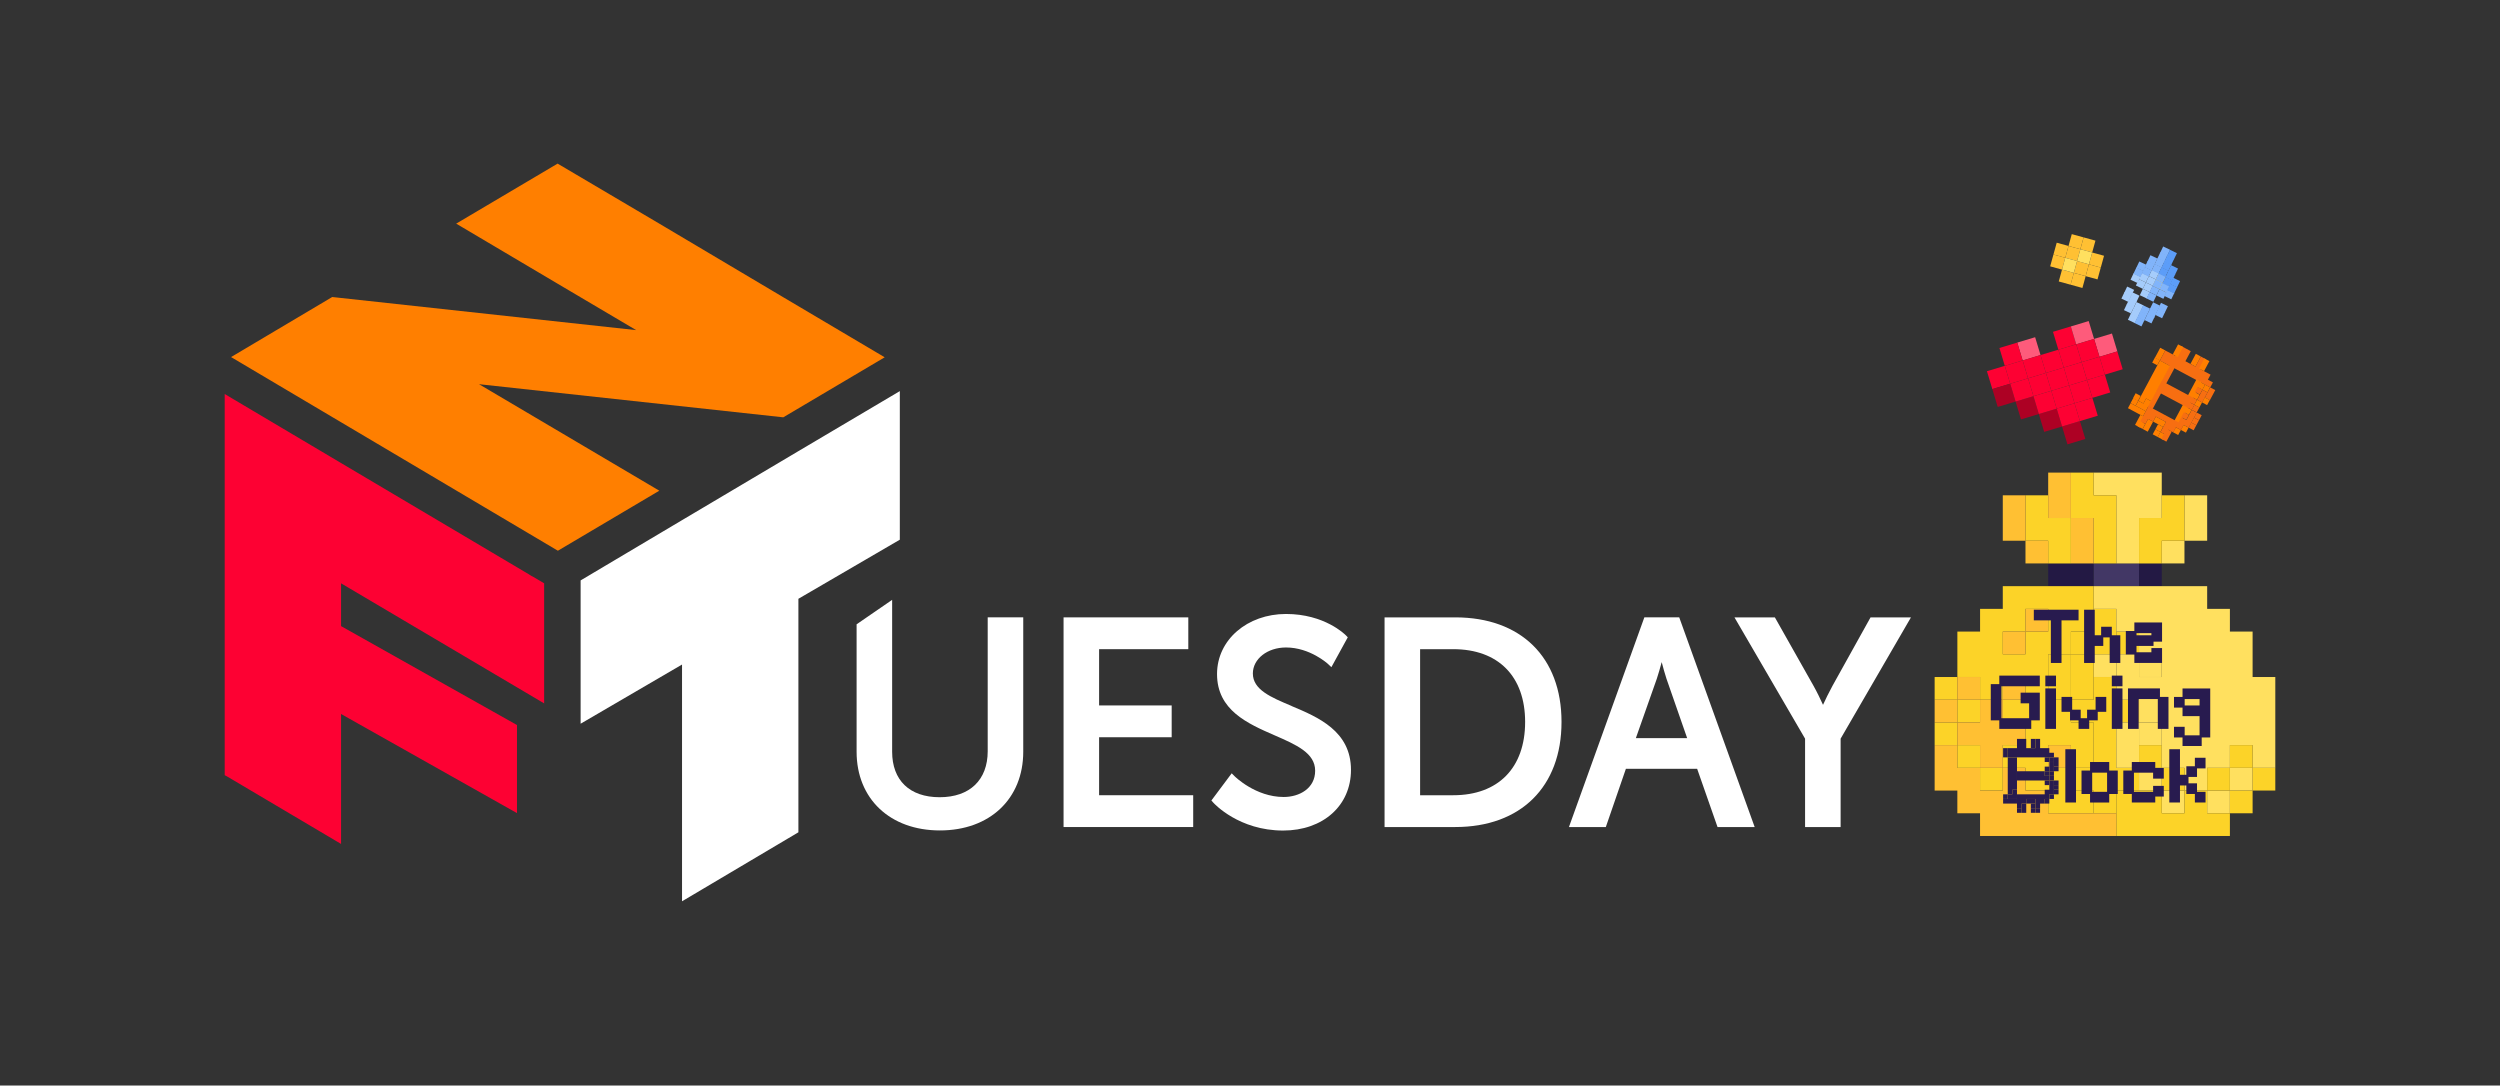 <?xml version="1.0" encoding="UTF-8"?><svg id="Layer_1" xmlns="http://www.w3.org/2000/svg" viewBox="0 0 970 421.18"><rect x="0" y="0" width="970" height="421.18" fill="#333333" stroke="none"/><defs><style>.cls-1{fill:#fd0133;}.cls-2{fill:#ffe05f;}.cls-3{fill:#f76e11;}.cls-4{fill:#fe5b7b;}.cls-5{fill:#fff;}.cls-6{fill:#ffc033;}.cls-7{fill:#fcd328;}.cls-8{fill:#ff7f00;}.cls-9{fill:#ad0124;}.cls-10{fill:#a5ccfb;}.cls-11{fill:#231944;}.cls-12{fill:#423765;}.cls-13{fill:#81b4fa;}.cls-14{fill:#281b4f;}.cls-15{fill:#5c9df8;}</style></defs><g><g><polygon class="cls-5" points="349.13 151.75 349.13 209.4 309.78 232.33 309.78 322.93 264.63 349.7 264.63 257.84 225.28 280.8 225.28 225.2 264.63 201.82 309.78 175.04 349.13 151.75"/><polygon class="cls-1" points="132.33 226.33 132.33 242.93 200.59 281.31 200.59 315.49 132.33 277.03 132.33 327.45 88.02 301.21 87.18 300.77 87.18 152.88 132.33 179.66 205.23 222.85 206.07 223.39 206.92 223.83 211.13 226.33 211.13 272.92 132.33 226.33"/><polygon class="cls-8" points="303.91 161.92 343.26 138.63 303.91 115.33 255.81 86.77 216.35 63.48 177 86.77 216.35 110.07 246.84 128.09 128.9 115.24 89.65 138.54 216.46 213.68 255.81 190.39 185.86 149.07 303.91 161.92"/></g><g><path class="cls-5" d="M383.23,291.45c0,11.19-6.97,17.87-18.65,17.87s-18.43-6.6-18.43-17.65v-58.93l-13.79,9.49v49.44c0,18.27,12.99,30.54,32.33,30.54s32.33-12.27,32.33-30.54v-52.14h-13.79v51.92Z"/><polygon class="cls-5" points="426.45 286.05 454.61 286.05 454.61 273.71 426.45 273.71 426.45 251.88 461.06 251.88 461.06 239.54 412.66 239.54 412.66 320.89 462.96 320.89 462.96 308.55 426.45 308.55 426.45 286.05"/><path class="cls-5" d="M501.11,273.9c-8.05-3.38-15-6.31-15-12.6,0-5.65,5.65-10.08,12.86-10.08,9.33,0,16.24,6.35,16.31,6.42l1.3,1.22,6.36-11.59-.71-.73c-.33-.34-8.26-8.32-23.26-8.32s-26.76,10.02-26.76,23.31c0,14.03,11.87,19.21,22.35,23.78,8.44,3.68,15.72,6.86,15.72,13.73s-6.13,10.19-12.2,10.19c-10.94,0-18.97-7.97-19.05-8.05l-1.13-1.14-7.88,10.55,.76,.85c.4,.44,9.96,10.81,27.08,10.81,15.5,0,26.32-9.68,26.32-23.53,0-15.09-12.79-20.47-23.07-24.79Z"/><path class="cls-5" d="M564.64,239.54h-27.43v81.35h27.43c25.43,0,41.23-15.63,41.23-40.78s-15.8-40.57-41.23-40.57Zm27.11,40.57c0,17.81-10.43,28.44-27.89,28.44h-12.86v-56.67h12.86c17.47,0,27.89,10.55,27.89,28.23Z"/><path class="cls-5" d="M638.01,239.53l-29.26,81.36h14.31l7.79-22.6h27.64l7.91,22.6h14.41l-29.27-81.36h-13.52Zm6.73,17.36c.56,2.14,1.23,4.58,1.84,6.42l8.04,23.09h-19.91l8.15-23.1c.61-1.83,1.3-4.26,1.88-6.4Z"/><path class="cls-5" d="M725.77,239.54l-14.76,26.55c-1.4,2.55-2.76,5.39-3.68,7.39-.92-2.03-2.28-4.9-3.7-7.41l-14.98-26.53h-15.68l27.4,47.06v34.3h13.79v-34.3l27.29-47.06h-15.69Z"/></g></g><g><g><g><rect class="cls-2" x="829.95" y="280.3" width="8.81" height="8.81"/><rect class="cls-2" x="829.95" y="253.86" width="8.81" height="8.81"/><rect class="cls-2" x="812.32" y="253.86" width="8.81" height="8.81"/><rect class="cls-7" x="821.14" y="245.05" width="8.81" height="8.81"/><rect class="cls-12" x="812.32" y="218.62" width="17.62" height="8.81"/></g><g><rect class="cls-7" x="829.95" y="289.11" width="8.81" height="8.81"/><polygon class="cls-7" points="821.14 280.3 829.95 280.3 829.95 271.49 821.14 271.49 821.14 262.68 812.32 262.68 812.32 271.49 803.51 271.49 803.51 280.3 812.32 280.3 812.32 297.92 803.51 297.92 803.51 306.74 812.32 306.74 812.32 315.55 821.14 315.55 821.14 306.74 829.95 306.74 829.95 297.92 821.14 297.92 821.14 280.3"/><rect class="cls-6" x="794.7" y="289.11" width="8.81" height="8.81"/><rect class="cls-7" x="794.7" y="253.86" width="8.81" height="17.62"/><polygon class="cls-7" points="821.14 253.86 821.14 236.24 812.32 236.24 812.32 245.05 803.51 245.05 803.51 253.86 821.14 253.86"/><rect class="cls-11" x="829.95" y="218.62" width="8.81" height="8.81"/><rect class="cls-11" x="794.7" y="218.62" width="17.62" height="8.81"/></g><g><rect class="cls-2" x="856.38" y="306.74" width="8.81" height="8.81"/><rect class="cls-2" x="838.76" y="306.74" width="8.81" height="8.81"/><rect class="cls-2" x="865.2" y="297.92" width="8.81" height="8.81"/><rect class="cls-2" x="829.95" y="297.92" width="8.81" height="8.81"/><rect class="cls-2" x="821.14" y="280.3" width="8.81" height="17.62"/><polygon class="cls-2" points="874.01 262.68 874.01 245.05 865.2 245.05 865.2 236.24 856.38 236.24 856.38 227.43 812.32 227.43 812.32 236.24 821.14 236.24 821.14 245.05 829.95 245.05 829.95 253.86 838.76 253.86 838.76 262.68 829.95 262.68 829.95 253.86 821.14 253.86 821.14 271.49 829.95 271.49 829.95 280.3 838.76 280.3 838.76 297.92 847.57 297.92 847.57 306.74 856.38 306.74 856.38 297.92 865.2 297.92 865.2 289.11 874.01 289.11 874.01 297.92 882.82 297.92 882.82 262.68 874.01 262.68"/><rect class="cls-2" x="838.76" y="209.8" width="8.81" height="8.81"/><rect class="cls-2" x="847.57" y="192.18" width="8.81" height="17.62"/><polygon class="cls-2" points="821.14 218.62 829.95 218.62 829.95 200.99 838.76 200.99 838.76 183.37 812.32 183.37 812.32 192.18 821.14 192.18 821.14 218.62"/></g><g><rect class="cls-7" x="865.2" y="306.74" width="8.81" height="8.81"/><polygon class="cls-7" points="856.38 306.74 847.57 306.74 847.57 315.55 838.76 315.55 838.76 306.74 821.14 306.74 821.14 324.36 865.2 324.36 865.2 315.55 856.38 315.55 856.38 306.74"/><rect class="cls-7" x="874.01" y="297.92" width="8.81" height="8.81"/><rect class="cls-7" x="856.38" y="297.92" width="8.81" height="8.81"/><rect class="cls-7" x="838.76" y="297.92" width="8.81" height="8.81"/><rect class="cls-7" x="768.26" y="297.92" width="8.81" height="8.81"/><rect class="cls-7" x="865.2" y="289.11" width="8.81" height="8.81"/><rect class="cls-7" x="759.45" y="289.11" width="8.81" height="8.81"/><rect class="cls-7" x="750.64" y="280.3" width="8.81" height="8.81"/><rect class="cls-7" x="759.45" y="271.49" width="8.81" height="8.81"/><rect class="cls-7" x="803.51" y="253.86" width="8.81" height="17.62"/><rect class="cls-7" x="750.64" y="262.68" width="8.81" height="8.81"/><path class="cls-7" d="M777.08,227.43v8.81h-8.81v8.81h-8.81v17.62h8.81v8.81h8.81v-8.81h8.81v8.81h-8.81v8.81h8.81v8.81h-8.81v8.81h8.81v8.81h8.81v8.81h17.62v-8.81h-8.81v-8.81h-8.81v-8.81h8.81v8.81h8.81v-17.62h-8.81v-8.81h-8.81v-17.62h8.81v-8.81h8.81v-17.62h-35.25Zm8.81,17.62v8.81h-8.81v-8.81h8.81v-8.81h8.81v8.81h-8.81Z"/><polygon class="cls-7" points="838.76 209.8 847.57 209.8 847.57 192.18 838.76 192.18 838.76 200.99 829.95 200.99 829.95 218.62 838.76 218.62 838.76 209.8"/><polygon class="cls-7" points="812.32 218.62 821.14 218.62 821.14 192.18 812.32 192.18 812.32 183.37 803.51 183.37 803.51 200.99 812.32 200.99 812.32 218.62"/><polygon class="cls-7" points="794.7 192.18 785.89 192.18 785.89 209.8 794.7 209.8 794.7 218.62 803.51 218.62 803.51 200.99 794.7 200.99 794.7 192.18"/></g><g><polygon class="cls-6" points="794.7 315.55 794.7 306.74 785.89 306.74 785.89 297.92 777.08 297.92 777.08 306.74 768.26 306.74 768.26 297.92 759.45 297.92 759.45 289.11 750.64 289.11 750.64 306.74 759.45 306.74 759.45 315.55 768.26 315.55 768.26 324.36 821.14 324.36 821.14 315.55 794.7 315.55"/><polygon class="cls-6" points="768.26 297.92 777.08 297.92 777.08 289.11 785.89 289.11 785.89 280.3 777.08 280.3 777.08 271.49 768.26 271.49 768.26 280.3 759.45 280.3 759.45 289.11 768.26 289.11 768.26 297.92"/><rect class="cls-6" x="750.64" y="271.49" width="8.81" height="8.81"/><rect class="cls-6" x="777.08" y="262.68" width="8.81" height="8.81"/><rect class="cls-6" x="759.45" y="262.68" width="8.81" height="8.81"/><rect class="cls-6" x="777.08" y="245.05" width="8.81" height="8.81"/><rect class="cls-6" x="785.89" y="236.24" width="8.81" height="8.81"/><rect class="cls-6" x="803.51" y="200.99" width="8.81" height="17.62"/><rect class="cls-6" x="785.89" y="209.8" width="8.81" height="8.81"/><rect class="cls-6" x="777.08" y="192.18" width="8.81" height="17.62"/><rect class="cls-6" x="794.7" y="183.37" width="8.81" height="17.62"/></g></g><g><polygon class="cls-14" points="806.48 236.57 789.12 236.57 789.12 240.7 795.73 240.7 795.73 257.23 799.87 257.23 799.87 240.7 806.48 240.7 806.48 236.57"/><polygon class="cls-14" points="812.76 250.62 816.07 250.62 816.07 247.31 818.55 247.31 818.55 257.23 822.68 257.23 822.68 246.48 819.38 246.48 819.38 243.18 815.24 243.18 815.24 246.48 812.76 246.48 812.76 236.57 808.63 236.57 808.63 257.23 812.76 257.23 812.76 250.62"/><path class="cls-14" d="M828.13,257.23h10.75v-5.79h-4.14v1.65h-5.78v-2.48h6.61v-1.65h3.31v-7.44h-10.75v3.31h-3.31v9.1h3.31v3.31Zm.83-11.57h5.78v.82h-5.78v-.82Z"/><polygon class="cls-14" points="775.73 265.44 772.42 265.44 772.42 279.5 775.73 279.5 775.73 282.81 788.13 282.81 788.13 279.5 791.44 279.5 791.44 268.75 784 268.75 784 272.89 787.3 272.89 787.3 278.67 776.56 278.67 776.56 266.27 791.44 266.27 791.44 262.14 775.73 262.14 775.73 265.44"/><rect class="cls-14" x="793.59" y="267.1" width="4.14" height="15.71"/><rect class="cls-14" x="793.59" y="262.14" width="4.14" height="4.14"/><polygon class="cls-14" points="810.62 282.81 810.62 279.5 813.92 279.5 813.92 276.19 817.23 276.19 817.23 270.4 813.09 270.4 813.09 275.36 809.79 275.36 809.79 278.67 807.31 278.67 807.31 275.36 804 275.36 804 270.4 799.87 270.4 799.87 276.19 803.17 276.19 803.17 279.5 806.48 279.5 806.48 282.81 810.62 282.81"/><rect class="cls-14" x="819.38" y="262.14" width="4.14" height="4.14"/><rect class="cls-14" x="819.38" y="267.1" width="4.14" height="15.71"/><polygon class="cls-14" points="838.06 267.1 825.66 267.1 825.66 282.81 829.8 282.81 829.8 271.23 837.23 271.23 837.23 282.81 841.37 282.81 841.37 270.4 838.06 270.4 838.06 267.1"/><path class="cls-14" d="M846.82,267.1v3.31h-3.31v4.14h3.31v3.31h6.61v7.44h-5.78v-3.31h-4.14v4.14h3.31v3.31h7.44v-3.31h3.31v-19.02h-10.75Zm.83,4.14h5.78v2.48h-5.78v-2.48Z"/><rect class="cls-14" x="801.35" y="290.7" width="4.14" height="20.67"/><path class="cls-14" d="M818.38,295.66h-7.44v3.31h-3.31v9.1h3.31v3.31h7.44v-3.31h3.31v-9.1h-3.31v-3.31Zm-.83,11.57h-5.78v-7.44h5.78v7.44Z"/><polygon class="cls-14" points="836.24 295.66 827.14 295.66 827.14 298.97 823.84 298.97 823.84 308.06 827.14 308.06 827.14 311.37 836.24 311.37 836.24 309.06 839.55 309.06 839.55 304.92 835.41 304.92 835.41 307.23 827.97 307.23 827.97 299.8 835.41 299.8 835.41 302.11 839.55 302.11 839.55 297.97 836.24 297.97 836.24 295.66"/><polygon class="cls-14" points="851.61 297.31 848.3 297.31 848.3 300.62 845.83 300.62 845.83 290.7 841.69 290.7 841.69 311.37 845.83 311.37 845.83 304.76 848.3 304.76 848.3 308.06 851.61 308.06 851.61 311.37 855.75 311.37 855.75 307.23 852.44 307.23 852.44 303.93 849.14 303.93 849.14 301.45 852.44 301.45 852.44 298.14 855.75 298.14 855.75 294.01 851.61 294.01 851.61 297.31"/></g><g><polygon class="cls-14" points="787.97 290.28 789.76 290.28 789.76 288.48 789.76 286.69 787.97 286.69 787.97 288.48 787.97 290.28"/><polygon class="cls-14" points="779.01 290.28 777.21 290.28 777.21 292.07 777.21 293.86 779.01 293.86 779.01 292.07 779.01 290.28"/><polygon class="cls-14" points="782.59 293.86 784.38 293.86 786.18 293.86 787.97 293.86 789.76 293.86 791.56 293.86 793.35 293.86 795.14 293.86 796.93 293.86 796.93 292.07 795.14 292.07 795.14 290.28 793.35 290.28 791.56 290.28 791.56 288.48 791.56 286.69 789.76 286.69 789.76 288.48 789.76 290.28 787.97 290.28 786.18 290.28 786.18 288.48 786.18 286.69 784.38 286.69 782.59 286.69 782.59 288.48 782.59 290.28 780.8 290.28 779.01 290.28 779.01 292.07 779.01 293.86 780.8 293.86 782.59 293.86"/><rect class="cls-14" x="793.35" y="293.86" width="1.79" height="1.79"/><rect class="cls-14" x="795.14" y="293.86" width="1.79" height="1.79"/><polygon class="cls-14" points="796.93 295.66 796.93 297.45 798.73 297.45 798.73 295.66 798.73 293.86 796.93 293.86 796.93 295.66"/><polygon class="cls-14" points="796.93 295.66 795.14 295.66 795.14 297.45 795.14 299.24 796.93 299.24 796.93 297.45 796.93 295.66"/><rect class="cls-14" x="793.35" y="297.45" width="1.79" height="1.79"/><rect class="cls-14" x="796.93" y="297.45" width="1.79" height="1.79"/><rect class="cls-14" x="789.76" y="313.58" width="1.79" height="1.79"/><rect class="cls-14" x="787.97" y="313.58" width="1.79" height="1.79"/><rect class="cls-14" x="782.59" y="313.58" width="1.79" height="1.79"/><rect class="cls-14" x="787.97" y="311.79" width="1.79" height="1.79"/><polygon class="cls-14" points="786.18 311.79 784.38 311.79 784.38 313.58 784.38 315.38 786.18 315.38 786.18 313.58 786.18 311.79"/><rect class="cls-14" x="793.35" y="310" width="1.79" height="1.79"/><polygon class="cls-14" points="789.76 310 787.97 310 786.18 310 786.18 311.79 787.97 311.79 789.76 311.79 789.76 310"/><polygon class="cls-14" points="780.8 311.79 782.59 311.79 782.59 310 780.8 310 779.01 310 777.21 310 777.21 311.79 779.01 311.79 780.8 311.79"/><rect class="cls-14" x="795.14" y="308.2" width="1.79" height="1.79"/><rect class="cls-14" x="777.21" y="308.2" width="1.79" height="1.79"/><rect class="cls-14" x="796.93" y="306.41" width="1.79" height="1.79"/><polygon class="cls-14" points="782.59 306.41 780.8 306.41 780.8 308.2 779.01 308.2 779.01 310 780.8 310 782.59 310 782.59 308.2 782.59 306.41"/><rect class="cls-14" x="796.93" y="304.62" width="1.79" height="1.79"/><rect class="cls-14" x="796.93" y="302.83" width="1.79" height="1.79"/><polygon class="cls-14" points="795.14 304.62 795.14 306.41 793.35 306.41 793.35 308.2 791.56 308.2 789.76 308.2 787.97 308.2 786.18 308.2 784.38 308.2 782.59 308.2 782.59 310 782.59 311.79 782.59 313.58 784.38 313.58 784.38 311.79 786.18 311.79 786.18 310 787.97 310 789.76 310 789.76 311.79 789.76 313.58 791.56 313.58 791.56 311.79 793.35 311.79 793.35 310 795.14 310 795.14 308.2 796.93 308.2 796.93 306.41 796.93 304.62 796.93 302.83 795.14 302.83 795.14 304.62"/><rect class="cls-14" x="793.35" y="302.83" width="1.79" height="1.79"/><polygon class="cls-14" points="779.01 304.62 779.01 306.41 779.01 308.2 780.8 308.2 780.8 306.41 782.59 306.41 782.59 304.62 782.59 302.83 782.59 301.03 782.59 299.24 782.59 297.45 782.59 295.66 782.59 293.86 780.8 293.86 779.01 293.86 779.01 295.66 779.01 297.45 779.01 299.24 779.01 301.03 779.01 302.83 779.01 304.62"/><rect class="cls-14" x="795.14" y="301.03" width="1.79" height="1.79"/><polygon class="cls-14" points="786.18 302.83 787.97 302.83 789.76 302.83 791.56 302.83 793.35 302.83 795.14 302.83 795.14 301.03 793.35 301.03 793.35 299.24 791.56 299.24 789.76 299.24 787.97 299.24 786.18 299.24 784.38 299.24 782.59 299.24 782.59 301.03 782.59 302.83 784.38 302.83 786.18 302.83"/><rect class="cls-14" x="795.14" y="299.24" width="1.79" height="1.79"/><rect class="cls-14" x="793.35" y="299.24" width="1.79" height="1.79"/></g></g><g><g><rect class="cls-4" x="783.59" y="131.7" width="7.24" height="7.24" transform="translate(-5.53 233.19) rotate(-16.79)"/><rect class="cls-1" x="776.66" y="133.79" width="7.24" height="7.24" transform="translate(-6.43 231.28) rotate(-16.79)"/><rect class="cls-1" x="771.82" y="142.81" width="7.24" height="7.24" transform="translate(-9.24 230.26) rotate(-16.79)"/><rect class="cls-9" x="773.91" y="149.74" width="7.24" height="7.24" transform="translate(-11.15 231.16) rotate(-16.79)"/><rect class="cls-9" x="782.93" y="154.58" width="7.24" height="7.24" transform="translate(-12.16 233.97) rotate(-16.79)"/><rect class="cls-9" x="791.95" y="159.41" width="7.24" height="7.24" transform="translate(-13.18 236.79) rotate(-16.79)"/><rect class="cls-9" x="800.97" y="164.25" width="7.24" height="7.24" transform="translate(-14.19 239.6) rotate(-16.79)"/><rect class="cls-1" x="810.64" y="146.21" width="7.24" height="7.24" transform="translate(-8.57 241.62) rotate(-16.79)"/><rect class="cls-1" x="805.8" y="155.23" width="7.24" height="7.24" transform="translate(-11.38 240.61) rotate(-16.79)"/><rect class="cls-1" x="797.44" y="127.52" width="7.24" height="7.24" transform="translate(-3.73 237.01) rotate(-16.79)"/><rect class="cls-4" x="804.37" y="125.43" width="7.24" height="7.24" transform="translate(-2.83 238.93) rotate(-16.79)"/><rect class="cls-4" x="813.39" y="130.27" width="7.24" height="7.24" transform="translate(-3.84 241.74) rotate(-16.79)"/><rect class="cls-1" x="806.46" y="132.36" width="7.24" height="7.24" transform="translate(-4.74 239.82) rotate(-16.79)"/><rect class="cls-1" x="799.53" y="134.45" width="7.24" height="7.24" transform="translate(-5.64 237.91) rotate(-16.79)"/><rect class="cls-1" x="815.48" y="137.2" width="7.24" height="7.24" transform="translate(-5.76 242.64) rotate(-16.79)"/><rect class="cls-1" x="803.71" y="148.31" width="7.24" height="7.24" transform="translate(-9.47 239.71) rotate(-16.79)"/><rect class="cls-1" x="798.88" y="157.32" width="7.24" height="7.24" transform="translate(-12.28 238.7) rotate(-16.79)"/><rect class="cls-1" x="808.55" y="139.29" width="7.24" height="7.24" transform="translate(-6.65 240.72) rotate(-16.79)"/><rect class="cls-1" x="796.79" y="150.4" width="7.24" height="7.24" transform="translate(-10.37 237.8) rotate(-16.79)"/><rect class="cls-1" x="801.62" y="141.38" width="7.24" height="7.24" transform="translate(-7.55 238.81) rotate(-16.79)"/><rect class="cls-1" x="789.86" y="152.49" width="7.24" height="7.24" transform="translate(-11.26 235.89) rotate(-16.79)"/><rect class="cls-1" x="794.7" y="143.47" width="7.24" height="7.24" transform="translate(-8.45 236.9) rotate(-16.79)"/><rect class="cls-1" x="787.77" y="145.56" width="7.24" height="7.24" transform="translate(-9.35 234.99) rotate(-16.79)"/><rect class="cls-1" x="780.84" y="147.65" width="7.24" height="7.24" transform="translate(-10.25 233.08) rotate(-16.79)"/><rect class="cls-1" x="792.6" y="136.54" width="7.24" height="7.24" transform="translate(-6.54 236) rotate(-16.79)"/><rect class="cls-1" x="785.68" y="138.63" width="7.24" height="7.24" transform="translate(-7.44 234.09) rotate(-16.79)"/><rect class="cls-1" x="778.75" y="140.72" width="7.24" height="7.24" transform="translate(-8.34 232.18) rotate(-16.79)"/></g><g><polygon class="cls-6" points="840.69 113.45 837.99 112.17 839.16 109.7 841.86 110.99 840.69 113.45"/><polygon class="cls-10" points="832.95 115.82 830.25 114.53 831.42 112.07 834.12 113.35 832.95 115.82"/><polygon class="cls-10" points="831.42 112.07 828.72 110.78 829.89 108.32 832.59 109.6 831.42 112.07"/><polygon class="cls-10" points="829.35 109.81 826.65 108.53 827.82 106.06 830.52 107.35 829.35 109.81"/><polygon class="cls-10" points="836.46 108.42 833.76 107.14 834.93 104.67 837.63 105.95 836.46 108.42"/><polygon class="cls-6" points="839.16 109.7 836.46 108.42 837.63 105.95 840.33 107.24 839.16 109.7"/><polygon class="cls-10" points="835.29 110.88 832.59 109.6 833.76 107.14 836.46 108.42 835.29 110.88"/><polygon class="cls-10" points="834.12 113.35 831.42 112.07 832.59 109.6 835.29 110.88 834.12 113.35"/><polygon class="cls-2" points="837.99 112.17 835.29 110.88 836.46 108.42 839.16 109.7 837.99 112.17"/><polygon class="cls-10" points="832.59 109.6 829.89 108.32 831.06 105.85 833.76 107.14 832.59 109.6"/><rect class="cls-13" x="833.38" y="113.71" width="2.73" height="2.99" transform="translate(366.87 816.04) rotate(-64.13)"/><rect class="cls-13" x="837.26" y="112.56" width="2.73" height="2.99" transform="translate(370.1 818.88) rotate(-64.13)"/><rect class="cls-13" x="840.32" y="112.77" width="2.73" height="2.99" transform="translate(371.63 821.74) rotate(-64.13)"/><polygon class="cls-10" points="830.47 120.94 827.77 119.65 828.94 117.19 831.64 118.47 830.47 120.94"/><polygon class="cls-10" points="828.94 117.19 826.24 115.9 827.41 113.44 830.11 114.72 828.94 117.19"/><polygon class="cls-10" points="826.87 114.94 824.17 113.65 825.34 111.19 828.04 112.47 826.87 114.94"/><rect class="cls-13" x="830.9" y="118.83" width="2.73" height="2.99" transform="translate(360.87 816.69) rotate(-64.13)"/><rect class="cls-13" x="834.78" y="117.68" width="2.73" height="2.99" transform="translate(364.09 819.53) rotate(-64.13)"/><rect class="cls-13" x="837.84" y="117.89" width="2.73" height="2.99" transform="translate(365.62 822.4) rotate(-64.13)"/><polygon class="cls-10" points="829.4 123.15 826.7 121.87 827.87 119.4 830.57 120.68 829.4 123.15"/><polygon class="cls-10" points="827.87 119.4 825.17 118.12 826.34 115.65 829.04 116.94 827.87 119.4"/><polygon class="cls-10" points="825.8 117.15 823.1 115.86 824.27 113.4 826.97 114.68 825.8 117.15"/><rect class="cls-13" x="829.83" y="121.04" width="2.73" height="2.99" transform="translate(358.27 816.97) rotate(-64.13)"/><rect class="cls-13" x="833.71" y="119.89" width="2.73" height="2.99" transform="translate(361.49 819.82) rotate(-64.13)"/><polygon class="cls-10" points="828.33 125.36 825.63 124.08 826.8 121.61 829.5 122.9 828.33 125.36"/><polygon class="cls-10" points="826.8 121.61 824.1 120.33 825.27 117.86 827.97 119.15 826.8 121.61"/><rect class="cls-13" x="828.76" y="123.25" width="2.73" height="2.99" transform="translate(355.68 817.26) rotate(-64.13)"/><rect class="cls-13" x="832.64" y="122.1" width="2.73" height="2.99" transform="translate(358.9 820.1) rotate(-64.13)"/><rect class="cls-13" x="836.76" y="120.1" width="2.73" height="2.99" transform="translate(363.03 822.68) rotate(-64.13)"/><rect class="cls-13" x="836.95" y="106.34" width="2.73" height="2.99" transform="translate(375.51 815.1) rotate(-64.13)"/><rect class="cls-13" x="835.76" y="108.8" width="2.73" height="2.99" transform="translate(372.63 815.41) rotate(-64.13)"/><rect class="cls-13" x="834.57" y="111.25" width="2.73" height="2.99" transform="translate(369.75 815.72) rotate(-64.13)"/><rect class="cls-13" x="838.45" y="110.1" width="2.73" height="2.99" transform="translate(372.98 818.57) rotate(-64.13)"/><polygon class="cls-13" points="830.45 107.54 827.75 106.25 828.92 103.79 831.62 105.07 830.45 107.54"/><polygon class="cls-13" points="837.56 106.14 834.86 104.86 836.03 102.39 838.73 103.68 837.56 106.14"/><polygon class="cls-13" points="833.69 107.32 830.99 106.04 832.16 103.58 834.86 104.86 833.69 107.32"/><rect class="cls-15" x="841.42" y="110.49" width="2.73" height="2.99" transform="translate(374.3 821.45) rotate(-64.13)"/><rect class="cls-15" x="838.06" y="104.07" width="2.73" height="2.99" transform="translate(378.18 814.81) rotate(-64.13)"/><rect class="cls-15" x="839.56" y="107.83" width="2.73" height="2.99" transform="translate(375.65 818.27) rotate(-64.13)"/><polygon class="cls-13" points="831.58 105.2 828.88 103.91 830.05 101.45 832.75 102.73 831.58 105.2"/><polygon class="cls-13" points="838.69 103.8 835.99 102.52 837.16 100.05 839.86 101.34 838.69 103.8"/><polygon class="cls-13" points="834.83 104.99 832.13 103.7 833.29 101.24 835.99 102.52 834.83 104.99"/><rect class="cls-15" x="842.55" y="108.15" width="2.73" height="2.99" transform="translate(377.04 821.15) rotate(-64.13)"/><rect class="cls-15" x="839.19" y="101.73" width="2.73" height="2.99" transform="translate(380.93 814.51) rotate(-64.13)"/><rect class="cls-15" x="840.69" y="105.49" width="2.73" height="2.99" transform="translate(378.39 817.98) rotate(-64.13)"/><polygon class="cls-13" points="839.77 101.59 837.07 100.31 838.23 97.84 840.93 99.12 839.77 101.59"/><polygon class="cls-13" points="835.9 102.77 833.2 101.49 834.37 99.02 837.07 100.31 835.9 102.77"/><rect class="cls-15" x="840.26" y="99.51" width="2.73" height="2.99" transform="translate(383.52 814.22) rotate(-64.13)"/><polygon class="cls-13" points="840.84 99.38 838.14 98.09 839.31 95.63 842 96.91 840.84 99.38"/><rect class="cls-15" x="841.33" y="97.3" width="2.73" height="2.99" transform="translate(386.12 813.94) rotate(-64.13)"/><rect class="cls-15" x="841.76" y="103.27" width="2.73" height="2.99" transform="translate(380.98 817.69) rotate(-64.13)"/></g><g><polygon class="cls-8" points="849.89 141.2 851.84 142.24 852.89 140.29 853.93 138.33 851.98 137.29 850.93 139.24 849.89 141.2"/><polygon class="cls-8" points="840.12 135.98 838.17 134.93 837.13 136.89 836.08 138.84 838.04 139.88 839.08 137.93 840.12 135.98"/><polygon class="cls-3" points="841.94 141.97 843.9 143.01 845.85 144.06 847.8 145.1 849.76 146.15 851.71 147.19 853.66 148.23 855.61 149.28 857.57 150.32 858.61 148.37 856.66 147.32 857.7 145.37 855.75 144.33 853.8 143.28 854.84 141.33 855.88 139.38 853.93 138.33 852.89 140.29 851.84 142.24 849.89 141.2 847.94 140.15 848.98 138.2 850.02 136.25 848.07 135.2 846.12 134.16 845.07 136.11 844.03 138.06 842.08 137.02 840.12 135.98 839.08 137.93 838.04 139.88 839.99 140.93 841.94 141.97"/><rect class="cls-8" x="853.01" y="148.63" width="2.21" height="2.21" transform="translate(319.46 832.43) rotate(-61.88)"/><rect class="cls-8" x="854.96" y="149.67" width="2.21" height="2.21" transform="translate(319.57 834.71) rotate(-61.88)"/><polygon class="cls-3" points="856.52 152.27 855.48 154.23 857.43 155.27 858.48 153.32 859.52 151.37 857.57 150.32 856.52 152.27"/><polygon class="cls-3" points="856.52 152.27 854.57 151.23 853.53 153.18 852.48 155.14 854.44 156.18 855.48 154.23 856.52 152.27"/><rect class="cls-8" x="850.92" y="152.53" width="2.21" height="2.21" transform="translate(314.91 832.66) rotate(-61.88)"/><rect class="cls-8" x="854.83" y="154.62" width="2.21" height="2.21" transform="translate(315.14 837.2) rotate(-61.88)"/><rect class="cls-8" x="837.62" y="168.02" width="2.21" height="2.21" transform="translate(294.22 829.11) rotate(-61.88)"/><rect class="cls-8" x="835.67" y="166.98" width="2.21" height="2.21" transform="translate(294.11 826.84) rotate(-61.88)"/><rect class="cls-8" x="829.81" y="163.85" width="2.21" height="2.21" transform="translate(293.77 820.02) rotate(-61.88)"/><rect class="cls-8" x="836.71" y="165.02" width="2.21" height="2.21" transform="translate(296.38 826.73) rotate(-61.88)"/><polygon class="cls-8" points="835.41 163.59 833.46 162.55 832.41 164.5 831.37 166.45 833.32 167.5 834.37 165.54 835.41 163.59"/><polygon class="cls-3" points="843.98 142.31 842.03 141.26 837.65 149.46 833.27 157.66 835.22 158.7 839.6 150.5 843.98 142.31"/><polygon class="cls-8" points="854.17 148.26 852.22 147.22 847.84 155.42 843.46 163.61 845.41 164.66 849.79 156.46 854.17 148.26"/><polygon class="cls-8" points="832.44 162 830.48 160.96 829.44 162.91 828.4 164.86 830.35 165.91 831.39 163.95 832.44 162"/><polygon class="cls-8" points="847.05 134.66 845.1 133.61 844.06 135.57 843.01 137.52 844.96 138.56 846.01 136.61 847.05 134.66"/><polygon class="cls-8" points="857.26 140.11 855.3 139.07 854.26 141.02 853.22 142.97 855.17 144.02 856.21 142.06 857.26 140.11"/><polygon class="cls-3" points="842.64 167.46 840.69 166.41 839.65 168.36 838.6 170.32 840.55 171.36 841.6 169.41 842.64 167.46"/><rect class="cls-8" x="843.61" y="166.2" width="2.21" height="2.21" transform="translate(298.99 833.44) rotate(-61.88)"/><polygon class="cls-8" points="840.36 163.72 838.41 162.68 836.45 161.64 835.41 163.59 837.36 164.63 839.32 165.68 840.36 163.72"/><polygon class="cls-8" points="829.55 160.46 831.5 161.5 832.55 159.55 830.59 158.5 828.64 157.46 826.69 156.42 825.64 158.37 827.6 159.41 829.55 160.46"/><rect class="cls-8" x="846.61" y="165.29" width="2.21" height="2.21" transform="translate(301.38 835.6) rotate(-61.88)"/><rect class="cls-8" x="827.08" y="154.86" width="2.21" height="2.21" transform="translate(300.26 812.86) rotate(-61.88)"/><rect class="cls-3" x="849.61" y="164.38" width="2.21" height="2.21" transform="translate(303.77 837.76) rotate(-61.88)"/><polygon class="cls-8" points="834.64 155.64 832.68 154.6 831.64 156.55 829.69 155.51 828.64 157.46 830.59 158.5 832.55 159.55 833.59 157.6 834.64 155.64"/><rect class="cls-3" x="850.65" y="162.43" width="2.21" height="2.21" transform="translate(306.04 837.65) rotate(-61.88)"/><rect class="cls-3" x="851.7" y="160.48" width="2.21" height="2.21" transform="translate(308.31 837.54) rotate(-61.88)"/><polygon class="cls-3" points="849.35 161 848.31 162.95 846.35 161.91 845.31 163.86 843.36 162.82 841.4 161.77 839.45 160.73 837.5 159.68 835.54 158.64 833.59 157.6 832.55 159.55 831.5 161.5 830.46 163.46 832.41 164.5 833.46 162.55 835.41 163.59 836.45 161.64 838.41 162.68 840.36 163.72 839.32 165.68 838.27 167.63 840.23 168.67 841.27 166.72 843.22 167.77 844.27 165.81 846.22 166.86 847.26 164.9 849.22 165.95 850.26 163.99 851.3 162.04 852.35 160.09 850.4 159.04 849.35 161"/><rect class="cls-8" x="847.79" y="158.39" width="2.21" height="2.21" transform="translate(308.09 832.99) rotate(-61.88)"/><polygon class="cls-8" points="831.77 151.6 830.73 153.55 829.69 155.51 831.64 156.55 832.68 154.6 834.64 155.64 835.68 153.69 836.72 151.74 837.77 149.78 838.81 147.83 839.85 145.88 840.9 143.92 841.94 141.97 839.99 140.93 838.04 139.88 836.99 141.84 835.95 143.79 834.9 145.74 833.86 147.7 832.82 149.65 831.77 151.6"/><rect class="cls-3" x="850.79" y="157.48" width="2.21" height="2.21" transform="translate(310.48 835.15) rotate(-61.88)"/><polygon class="cls-3" points="840.63 153.82 842.58 154.87 844.54 155.91 846.49 156.96 848.44 158 850.4 159.04 851.44 157.09 849.49 156.05 850.53 154.09 848.58 153.05 846.62 152.01 844.67 150.96 842.72 149.92 840.76 148.87 838.81 147.83 837.77 149.78 836.72 151.74 838.68 152.78 840.63 153.82"/><rect class="cls-8" x="851.83" y="155.53" width="2.21" height="2.21" transform="translate(312.75 835.04) rotate(-61.88)"/><rect class="cls-3" x="849.88" y="154.48" width="2.21" height="2.21" transform="translate(312.64 832.77) rotate(-61.88)"/><rect class="cls-3" x="852" y="150.52" width="2.21" height="2.21" transform="translate(317.25 832.54) rotate(-61.88)"/><rect class="cls-3" x="846.75" y="160.33" width="2.21" height="2.21" transform="translate(305.83 833.1) rotate(-61.88)"/><rect class="cls-8" x="828.01" y="152.99" width="2.21" height="2.21" transform="translate(302.4 812.69) rotate(-61.88)"/><rect class="cls-8" x="835.48" y="139.15" width="2.21" height="2.21" transform="translate(318.55 811.97) rotate(-61.88)"/></g><g><rect class="cls-6" x="810.99" y="98.49" width="4.76" height="4.76" transform="translate(499.93 858.17) rotate(-74.58)"/><rect class="cls-6" x="805.14" y="101.81" width="4.76" height="4.76" transform="translate(492.42 854.96) rotate(-74.58)"/><rect class="cls-6" x="799.28" y="105.14" width="4.76" height="4.76" transform="translate(484.92 851.76) rotate(-74.58)"/><rect class="cls-6" x="795.96" y="99.28" width="4.76" height="4.76" transform="translate(488.12 844.25) rotate(-74.58)"/><rect class="cls-6" x="803.08" y="91.36" width="4.76" height="4.76" transform="translate(500.98 845.31) rotate(-74.58)"/><rect class="cls-6" x="807.67" y="92.63" width="4.76" height="4.76" transform="translate(503.13 850.66) rotate(-74.58)"/><rect class="cls-6" x="801.81" y="95.95" width="4.76" height="4.76" transform="translate(495.63 847.46) rotate(-74.58)"/><rect class="cls-2" x="800.55" y="100.54" width="4.76" height="4.76" transform="translate(490.27 849.61) rotate(-74.58)"/><rect class="cls-2" x="806.4" y="97.22" width="4.76" height="4.76" transform="translate(497.78 852.81) rotate(-74.58)"/><rect class="cls-6" x="797.22" y="94.69" width="4.76" height="4.76" transform="translate(493.48 842.1) rotate(-74.58)"/><rect class="cls-6" x="803.87" y="106.4" width="4.76" height="4.76" transform="translate(487.07 857.11) rotate(-74.58)"/><rect class="cls-6" x="809.73" y="103.08" width="4.76" height="4.76" transform="translate(494.57 860.32) rotate(-74.58)"/></g></g></svg>